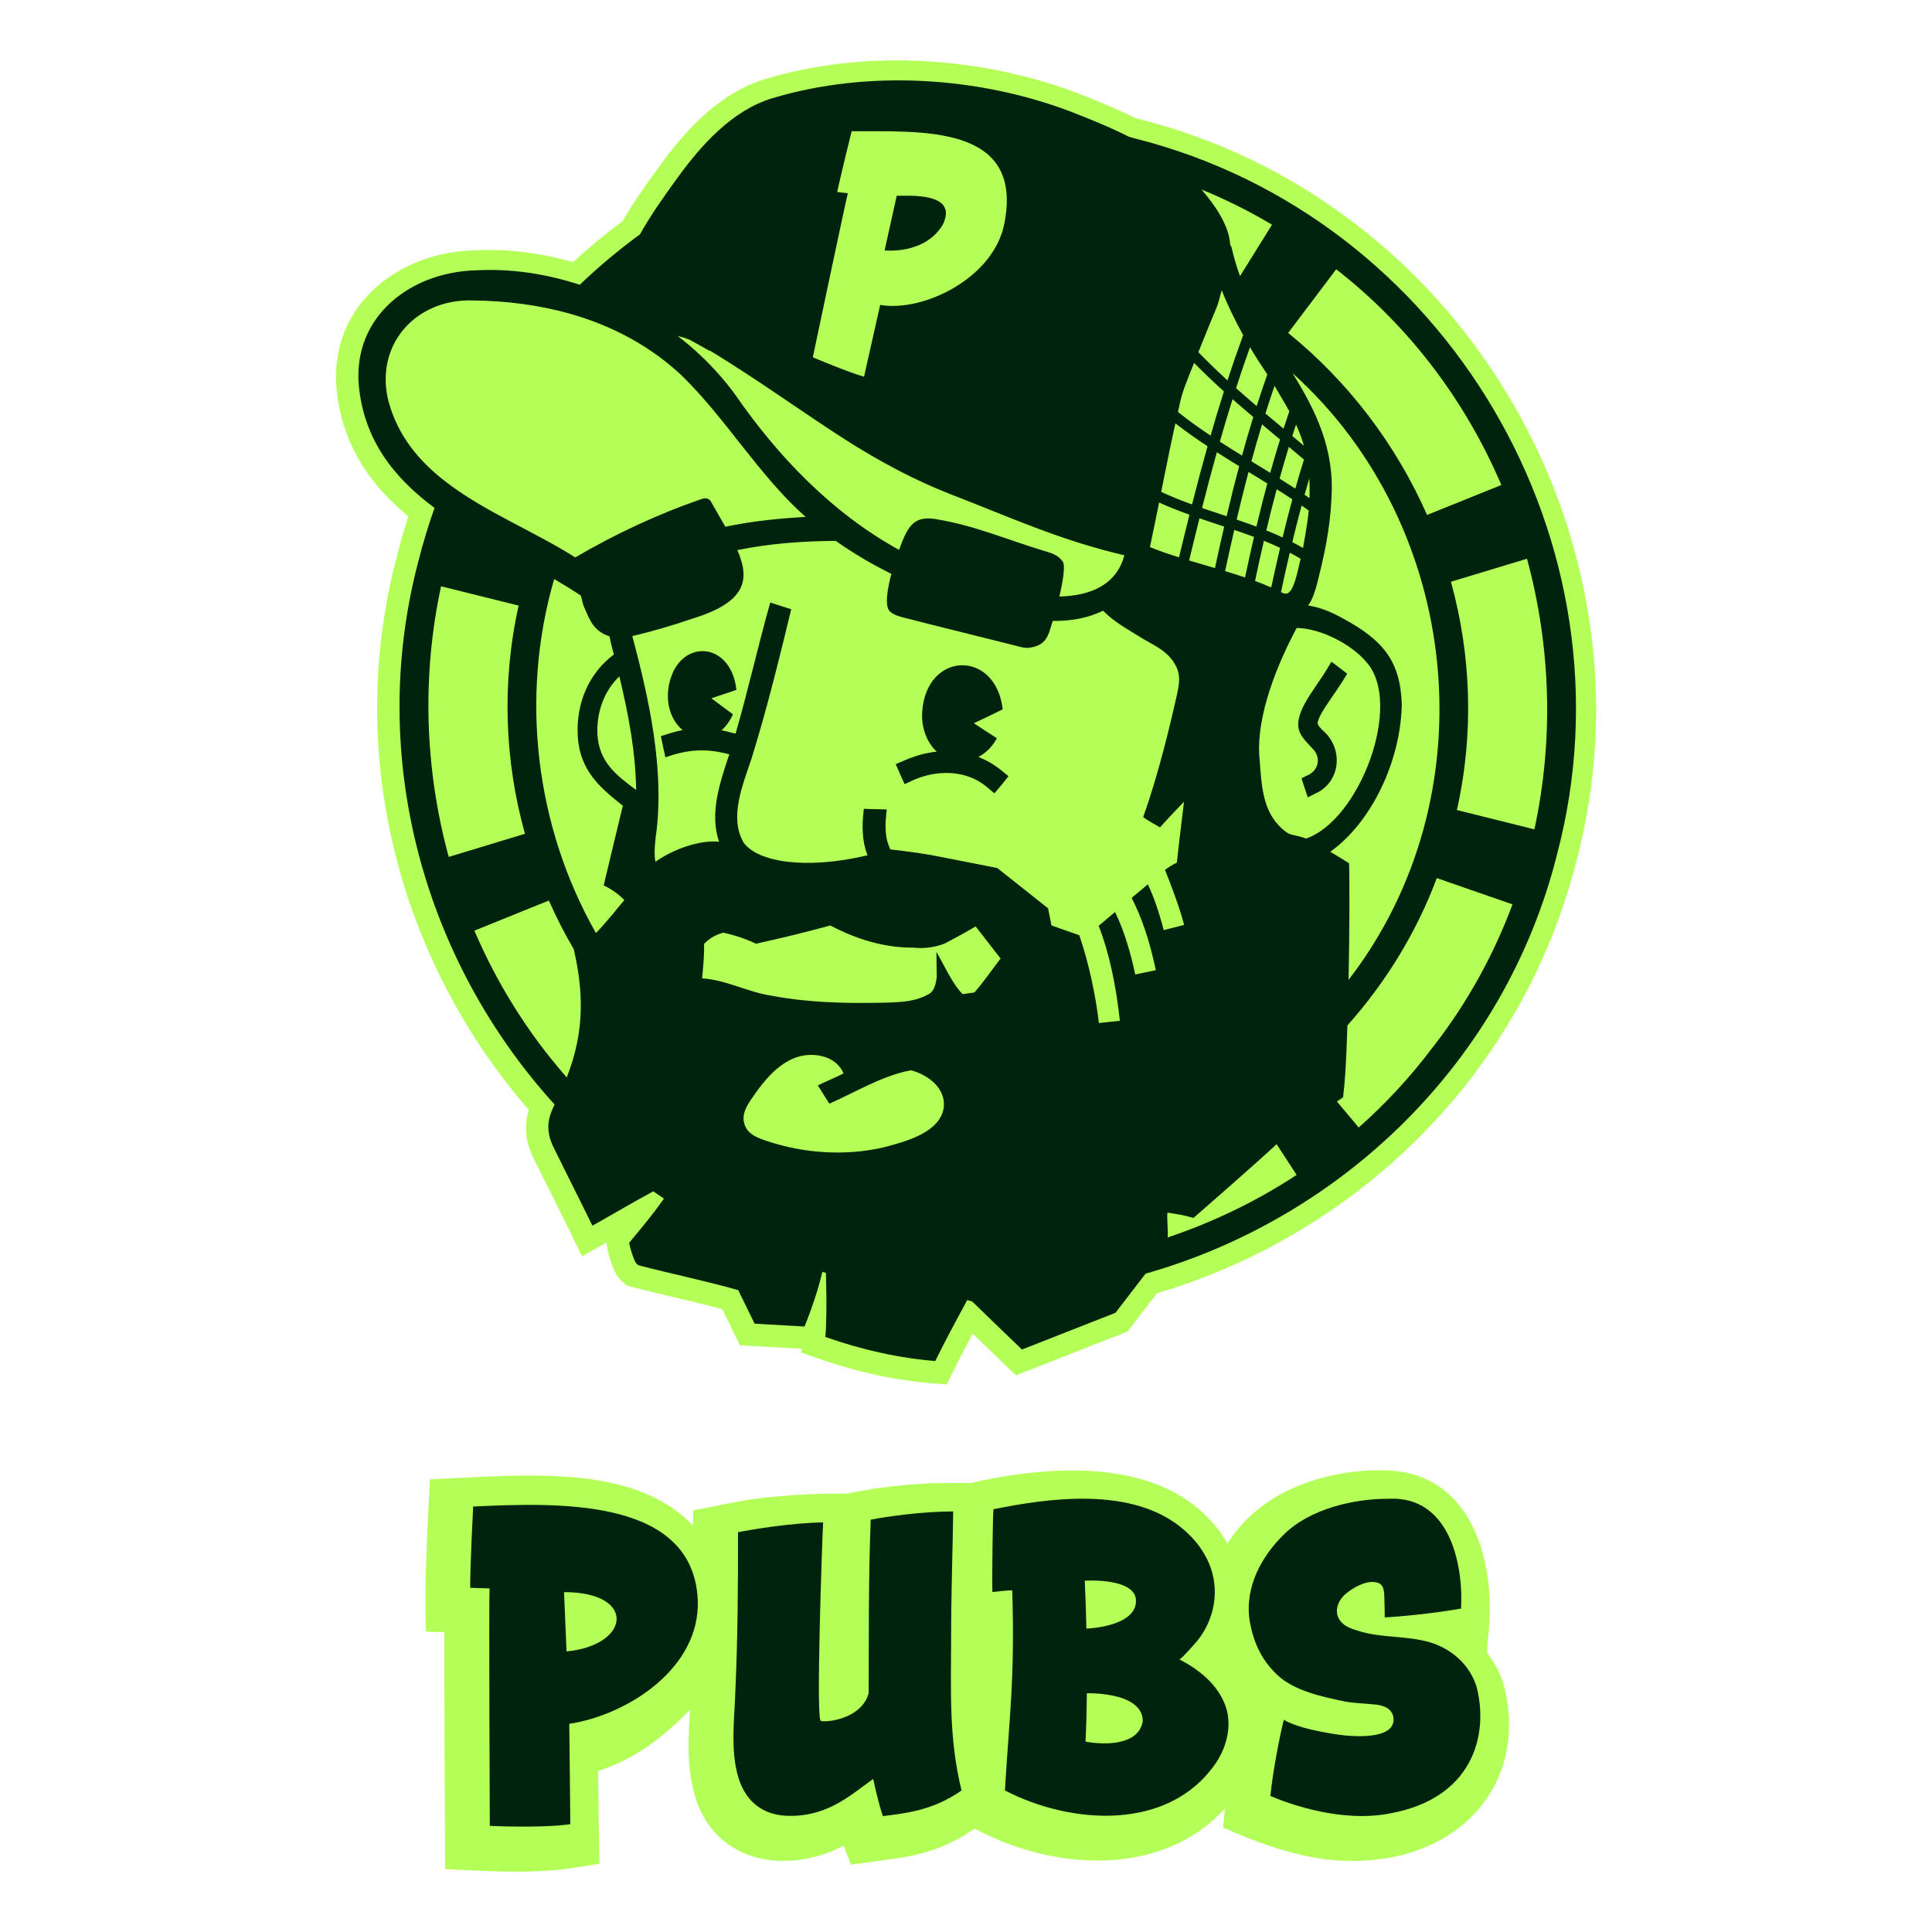 <svg xmlns="http://www.w3.org/2000/svg" width="260" height="260" viewBox="0 0 260 260" fill="none"><path d="M213.87 83.418C212.277 72.927 208.702 62.926 203.242 53.697C197.785 44.47 190.752 36.523 182.335 30.079C173.596 23.387 163.784 18.648 153.169 15.993C153.046 15.961 152.926 15.928 152.802 15.899C150.098 14.557 147.316 13.435 144.937 12.516L144.918 12.509C138.437 10.049 131.245 8.564 124.118 8.213C116.678 7.846 109.558 8.665 102.954 10.65C96.437 12.61 91.767 18.21 88.823 22.253C87.11 24.602 85.319 27.108 83.785 29.76C81.468 31.48 79.232 33.332 77.109 35.279C72.634 33.998 68.178 33.465 63.843 33.693C58.065 33.829 52.767 36.114 49.303 39.962C46.28 43.322 44.886 47.564 45.276 52.237V52.273C45.659 56.251 46.943 59.907 49.094 63.144C50.59 65.393 52.52 67.486 54.964 69.504C54.369 71.318 53.84 73.154 53.381 74.987C51.607 81.718 50.723 88.663 50.755 95.625C50.785 102.372 51.672 109.132 53.394 115.723C56.625 128.105 62.758 139.705 71.175 149.38C70.967 150.04 70.808 150.79 70.791 151.632V151.652C70.791 151.723 70.791 151.827 70.791 151.947C70.795 152.129 70.805 152.298 70.817 152.461C70.951 154.144 71.507 155.266 72.043 156.348C72.088 156.442 72.137 156.536 72.186 156.634C72.891 158.074 73.638 159.569 74.36 161.015C75.244 162.783 76.157 164.609 77.005 166.358L78.319 169.055L80.941 167.599C81.162 167.476 81.383 167.352 81.604 167.229L81.705 167.859C81.793 168.422 81.998 169.127 82.153 169.624C82.631 171.122 83.047 171.867 83.749 172.474L84.383 173.017L85.02 173.183C86.928 173.68 88.842 174.135 90.695 174.574C92.836 175.081 95.037 175.601 97.207 176.189C97.945 177.697 98.832 179.524 98.846 179.546L99.573 181.045L107.877 181.513L107.819 182.007L109.967 182.767C115.187 184.613 120.409 185.754 125.483 186.16L127.407 186.313L128.258 184.581C129.084 182.904 129.958 181.227 130.894 179.478C132.909 181.425 135.272 183.693 135.415 183.83L136.728 185.088L151.743 179.192L155.704 174.038C168.994 170.102 181.171 162.864 190.973 153.062C201.328 142.708 208.66 129.815 212.17 115.781C214.958 105.196 215.533 94.305 213.882 83.418H213.87Z" fill="#B3FF57"></path><path d="M122.366 105.238C125.882 103.464 130.023 103.59 132.756 105.865C133.058 106.129 133.481 106.489 133.822 106.762C134.446 106.034 135.148 105.219 135.72 104.445C135.447 104.24 135.005 103.883 134.752 103.668C133.819 102.911 132.772 102.297 131.664 101.865C132.733 101.322 133.585 100.415 134.157 99.349C133.11 98.693 132.087 98 131.053 97.328C132.35 96.71 133.653 96.109 134.937 95.459C134.03 87.399 124.67 87.6 124.108 95.771C123.962 97.779 124.654 99.863 126.064 101.15C124.703 101.296 123.325 101.657 121.96 102.229C121.56 102.398 120.959 102.667 120.546 102.836C120.923 103.714 121.336 104.653 121.729 105.518L122.369 105.241L122.366 105.238Z" fill="#00230D"></path><path d="M175.669 104.471L175.149 104.754C175.425 105.615 175.721 106.506 175.997 107.318C176.176 107.224 176.748 106.902 176.94 106.827C180.502 105.28 180.85 100.626 177.934 98.228C177.255 97.481 177.2 97.422 177.483 96.723C177.791 95.96 178.337 95.157 178.864 94.38C179.683 93.158 180.544 91.956 181.298 90.668C180.635 90.148 179.875 89.573 179.179 89.053C178.679 89.862 178.204 90.707 177.645 91.487C176.777 92.8 175.705 94.237 175.123 95.664C174.002 98.433 175.325 99.271 176.914 101.049C177.85 102.414 177.21 103.928 175.666 104.468L175.669 104.471Z" fill="#00230D"></path><path d="M126.88 30.234C129.009 25.84 122.359 26.367 120.676 26.344C120.676 26.344 119.847 30.095 119.047 33.696C119.047 33.696 124.413 34.329 126.88 30.234Z" fill="#00230D"></path><path d="M152.623 18.593C152.405 18.535 152.185 18.479 151.967 18.424C149.377 17.118 146.679 16.022 144.073 15.012C131.612 10.286 116.763 9.363 103.938 13.218C98.534 14.843 94.374 19.539 91.289 23.77C89.326 26.465 87.597 28.912 86.125 31.535C83.281 33.615 80.574 35.88 78.023 38.321C73.547 36.865 68.829 36.124 64.123 36.377C55.377 36.566 47.502 42.471 48.282 51.844C49 59.348 53.108 64.347 58.477 68.354C57.645 70.691 56.917 73.083 56.303 75.533C49.309 102.053 57.21 129.46 74.63 148.635C74.23 149.513 73.82 150.416 73.794 151.528C73.794 151.59 73.794 151.651 73.794 151.716C73.794 151.827 73.801 151.941 73.811 152.058C73.908 153.315 74.353 154.112 74.896 155.213C76.46 158.398 78.166 161.746 79.722 164.947C82.472 163.42 85.144 161.811 87.916 160.326C88.39 160.657 88.871 160.982 89.352 161.304C89.268 161.424 89.183 161.541 89.102 161.658C87.688 163.641 86.404 165.158 84.669 167.248C84.74 167.71 84.968 168.434 85.017 168.594C85.42 169.861 85.631 170.043 85.758 170.15L85.891 170.267C90.399 171.444 94.858 172.344 99.349 173.625C100.094 175.136 101.553 178.136 101.553 178.136L108.267 178.516C108.267 178.516 109.905 174.574 110.666 171.164C110.825 171.21 110.987 171.255 111.147 171.301C111.208 173.378 111.254 176.221 111.163 178.392C111.163 178.415 111.163 178.435 111.163 178.457C111.144 178.984 111.114 179.471 111.069 179.897C111.069 179.907 111.069 179.913 111.069 179.92C116.006 181.665 120.994 182.77 125.863 183.16C127.221 180.401 128.716 177.632 130.166 174.957L130.845 175.159C132.636 176.917 137.53 181.613 137.53 181.613L150.118 176.67L154.164 171.405C180.505 163.933 202.537 143.003 209.554 114.92C220.581 73.102 194.577 29.087 152.62 18.603L152.623 18.593ZM179.822 36.237C189.829 44.034 197.291 54.119 202.046 65.27L192.049 69.3C187.866 59.826 181.464 51.366 173.355 44.804L179.822 36.234V36.237ZM175.565 66.583C175.776 65.835 175.987 65.094 176.205 64.36C176.28 65.526 176.222 67.317 176.231 67.041C176.01 66.888 175.786 66.735 175.562 66.583H175.565ZM176.127 68.698C175.965 70.515 175.328 73.859 175.35 73.739C174.873 73.466 174.392 73.206 173.911 72.962C174.327 71.24 174.739 69.612 175.165 68.032C175.487 68.253 175.809 68.474 176.124 68.698H176.127ZM164.512 69.287C163.605 68.988 162.688 68.682 161.765 68.364C162.396 65.881 163.056 63.375 163.758 60.863C164.759 61.503 165.76 62.124 166.761 62.735C166.156 64.997 165.597 67.246 165.074 69.469C164.886 69.407 164.7 69.345 164.515 69.283L164.512 69.287ZM164.746 70.863C164.31 72.745 163.897 74.61 163.504 76.45C162.351 76.108 161.174 75.764 160.027 75.423C160.479 73.551 160.94 71.656 161.418 69.751C162.539 70.138 163.638 70.496 164.746 70.866V70.863ZM169.12 54.652C168.191 53.859 167.261 53.053 166.342 52.234C166.936 50.391 167.56 48.555 168.22 46.722C168.951 47.98 169.751 49.189 170.55 50.391C170.05 51.811 169.572 53.232 169.117 54.652H169.12ZM169.839 57.119C170.651 57.801 171.457 58.474 172.263 59.147C171.84 60.495 171.402 61.977 170.94 63.628C170.089 63.105 169.25 62.595 168.405 62.081C168.857 60.434 169.332 58.776 169.835 57.119H169.839ZM168.659 56.121C168.123 57.856 167.622 59.585 167.147 61.311C166.153 60.7 165.152 60.076 164.161 59.436C164.703 57.531 165.272 55.62 165.874 53.713C166.8 54.528 167.729 55.331 168.662 56.121H168.659ZM164.869 76.856C165.263 75.029 165.669 73.183 166.101 71.315C166.995 71.617 167.879 71.926 168.76 72.257C168.37 73.941 167.966 75.754 167.55 77.711C166.663 77.412 165.77 77.132 164.869 76.859V76.856ZM166.423 69.924C166.923 67.805 167.453 65.663 168.022 63.511C168.863 64.025 169.702 64.535 170.55 65.058C170.082 66.804 169.591 68.728 169.081 70.866C168.191 70.535 167.303 70.226 166.42 69.924H166.423ZM168.899 78.185C169.263 76.45 169.656 74.646 170.089 72.777C170.82 73.073 171.545 73.388 172.27 73.729C171.876 75.406 171.48 77.171 171.074 79.059C170.362 78.741 169.637 78.455 168.903 78.185H168.899ZM170.414 71.38C170.839 69.582 171.304 67.73 171.811 65.842C172.517 66.287 173.222 66.735 173.921 67.197C173.472 68.838 173.037 70.531 172.604 72.325C171.873 71.987 171.145 71.675 170.417 71.383L170.414 71.38ZM173.573 74.383C174.06 74.639 174.548 74.909 175.032 75.195C174.74 76.365 174.512 77.668 174.06 78.773C173.927 79.111 173.787 79.401 173.537 79.644C173.202 80.051 172.776 79.878 172.386 79.693C172.789 77.811 173.18 76.05 173.573 74.383ZM174.32 65.757C173.618 65.299 172.91 64.85 172.201 64.408C172.591 63.004 173.007 61.581 173.449 60.138C174.122 60.703 174.801 61.275 175.48 61.851C175.077 63.141 174.694 64.438 174.32 65.757ZM173.911 58.672C174.073 58.162 174.242 57.652 174.411 57.138C174.84 58.058 175.204 59.01 175.477 59.988C174.954 59.546 174.431 59.108 173.911 58.672ZM171.554 51.98C172.208 53.108 172.884 54.213 173.511 55.354C173.257 56.088 172.997 56.862 172.731 57.687C171.925 57.015 171.109 56.335 170.297 55.65C170.687 54.408 171.096 53.17 171.525 51.928C171.535 51.948 171.548 51.967 171.558 51.984L171.554 51.98ZM171.184 30.238L166.875 37.16C166.41 35.857 166.029 34.567 165.737 33.299C165.695 33.153 165.633 33.046 165.558 32.965C165.402 30.218 163.394 27.501 161.694 25.503C164.944 26.835 168.116 28.411 171.184 30.238ZM163.735 41.356C163.875 41.025 164.132 40.147 164.411 39.065C165.207 41.07 166.16 43.01 167.193 44.905C167.229 44.97 167.265 45.035 167.3 45.1C166.556 47.125 165.854 49.156 165.188 51.191C163.849 49.965 162.539 48.704 161.271 47.395C162.256 44.938 163.264 42.468 163.735 41.356ZM158.649 54.889C159.084 52.656 159.699 51.36 160.693 48.838C161.996 50.164 163.342 51.441 164.71 52.676C164.079 54.658 163.481 56.644 162.916 58.623C161.411 57.619 159.936 56.569 158.522 55.442C158.564 55.256 158.606 55.074 158.649 54.889ZM156.614 64.473C157.115 61.968 157.625 59.468 158.174 56.972C159.578 58.061 161.031 59.078 162.507 60.053C161.769 62.679 161.077 65.296 160.42 67.889C159.042 67.389 157.658 66.839 156.27 66.199C156.387 65.624 156.501 65.049 156.614 64.473ZM155.532 69.875C155.685 69.124 155.834 68.377 155.984 67.629C157.355 68.25 158.72 68.783 160.072 69.27C159.588 71.198 159.123 73.109 158.668 75C157.345 74.587 156.029 74.152 154.752 73.625C155.022 72.371 155.279 71.12 155.535 69.868L155.532 69.875ZM112.671 25.837C112.98 24.242 114.611 17.657 114.611 17.657C123.737 17.735 137.755 16.614 135.184 29.962C133.848 37.385 124.26 42.048 118.45 41.034C118.3 41.733 116.317 50.492 116.275 50.697C113.997 50.04 109.385 48.084 109.385 48.084C109.385 48.084 113.828 26.988 114.098 26.006L112.674 25.837H112.671ZM92.862 45.734L92.856 45.753C93.74 46.228 94.611 46.715 95.469 47.213C95.485 47.2 95.501 47.19 95.517 47.177C102.04 51.096 108.115 55.601 114.511 59.644C118.658 62.218 122.993 64.581 127.816 66.469C135.889 69.586 142.6 72.693 151.313 74.73C150.26 78.682 146.822 80.171 142.561 80.278C143.059 78.179 143.403 76.079 143 75.536C142.298 74.591 141.352 74.392 140.354 74.09C135.655 72.663 131.199 70.749 126.295 69.924C122.987 69.251 122.174 70.749 120.988 73.999C111.979 69.04 104.67 61.422 98.871 53.011C97.536 51.2 96.06 49.536 94.468 48.012C93.431 47.021 92.336 46.085 91.198 45.207C91.764 45.354 92.323 45.526 92.862 45.737V45.734ZM52.302 54.106C50.333 46.472 55.894 40.196 63.609 40.433C72.605 40.524 81.546 42.679 88.809 48.084C89.801 48.821 90.743 49.605 91.653 50.45C97.708 56.313 102.079 63.934 108.41 69.56C104.241 69.81 101.023 70.177 97.614 70.886C97.016 69.839 96.366 68.737 95.725 67.587C95.674 67.486 95.534 67.216 95.192 67.103C94.855 66.999 94.672 67.083 94.504 67.129C88.394 69.228 82.794 71.874 77.412 75.016C71.805 71.445 65.224 68.9 59.871 64.746C56.388 62.033 53.583 58.701 52.309 54.103L52.302 54.106ZM59.355 78.9L69.797 81.494C67.48 91.9 67.922 102.414 70.645 112.209L60.388 115.32C57.161 103.499 56.758 90.938 59.355 78.903V78.9ZM78.159 135.743C78.111 138.921 77.48 141.895 76.271 144.995C71.052 139.061 66.891 132.372 63.843 125.242L73.863 121.192C74.857 123.435 75.975 125.622 77.213 127.738C77.876 130.647 78.192 133.068 78.159 135.743ZM84.009 121.144C83.558 121.706 83.011 122.31 82.582 122.876C81.78 123.789 81.035 124.732 80.197 125.564C72.046 111.221 69.966 93.795 74.578 77.925C75.803 78.643 77.002 79.378 78.153 80.142C78.354 80.681 78.354 81.11 78.595 81.669C79.303 83.249 79.794 84.922 82.03 85.644C82.166 86.43 82.391 87.262 82.612 88.081C79.238 90.594 77.552 94.611 77.746 98.862C77.951 103.808 80.935 106.112 83.824 108.439C83.808 108.508 83.791 108.573 83.775 108.638C83.772 108.638 83.769 108.638 83.766 108.638C82.927 112.161 82.076 115.622 81.24 119.158C82.206 119.603 83.177 120.263 84.013 121.121C84.009 121.124 84.006 121.131 84.003 121.134L84.013 121.144H84.009ZM80.395 98.784C80.259 95.878 81.305 92.96 83.35 91.026C84.604 96.262 85.52 101.091 85.612 106.307C82.966 104.351 80.603 102.58 80.395 98.784ZM126.851 149.701C125.892 152.571 121.765 153.66 118.888 154.414C113.76 155.581 108.297 155.233 103.298 153.582C101.914 153.124 100.815 152.688 100.321 151.632C100.029 151.024 99.993 150.329 100.185 149.692C100.409 148.918 100.874 148.239 101.338 147.592C103.405 144.56 106.223 141.394 110.208 142.048C111.81 142.317 113.009 143.211 113.519 144.459C112.33 145.057 111.231 145.493 110.065 146.071C110.542 146.874 111.118 147.732 111.612 148.525C115.239 146.936 118.596 144.807 122.571 144.033C123.156 144.186 123.711 144.394 124.212 144.661C126.945 146.113 127.341 148.284 126.851 149.708V149.701ZM131.141 133.559C130.605 133.637 130.084 133.711 129.548 133.786C128.18 132.424 127.052 129.883 126.016 128.086C126.022 128.908 126.051 130.63 126.064 131.505C125.951 132.346 125.746 133.474 124.858 133.845C122.785 134.998 120.257 134.885 117.988 134.956C113.224 135.024 108.498 134.885 103.818 133.994C100.493 133.477 97.708 131.862 94.49 131.664C94.624 130.13 94.793 128.55 94.747 127.029C95.453 126.292 96.246 125.827 97.328 125.508C98.875 125.853 100.425 126.357 101.735 127.003C105.092 126.269 108.446 125.447 111.745 124.546C115.167 126.366 119.005 127.559 122.909 127.53C124.043 127.65 125.132 127.559 126.224 127.28C127.27 127.01 127.806 126.594 128.661 126.158C129.487 125.739 130.455 125.141 131.3 124.676C132.116 125.729 133.829 127.933 134.654 128.996C133.413 130.608 132.441 132.054 131.141 133.555V133.559ZM155.555 130.562L152.773 131.141C152.253 128.645 151.405 125.512 150.062 122.733L147.852 124.592C149.195 128.001 150.153 132.285 150.709 137.368L147.885 137.676C147.524 134.42 146.559 129.603 145.243 125.859L141.505 124.543L141.047 122.236L134.209 116.815L127.049 115.404C124.79 114.933 122.395 114.595 119.828 114.312C119.831 114.319 119.834 114.325 119.837 114.332L119.785 114.306C119.785 114.306 119.811 114.306 119.828 114.309C119.025 112.655 119.09 111.043 119.337 108.933C118.329 108.901 117.27 108.878 116.256 108.852C115.97 111 115.993 113.253 116.756 115.099C108.427 117.075 102.008 116.015 100.087 113.418C98.072 109.957 99.98 105.615 101.179 101.956C103.36 94.91 105.024 87.971 106.48 81.984C105.55 81.705 104.588 81.377 103.656 81.087C101.992 86.986 100.682 92.882 98.992 98.732C98.368 98.585 97.728 98.394 97.097 98.28C97.685 97.776 98.212 97.064 98.638 96.128C97.669 95.41 96.697 94.702 95.735 93.974C96.856 93.59 97.981 93.223 99.102 92.846C98.365 85.91 90.746 85.845 89.918 92.888C89.684 95.267 90.561 97.168 91.871 98.257C90.88 98.42 89.905 98.771 88.939 99.063C89.128 100.025 89.339 101.01 89.547 101.923C92.596 100.825 95.069 100.691 98.144 101.514C96.941 105.144 95.436 109.366 96.766 113.275C94.126 113.015 90.626 114.273 88.208 115.973C87.984 114.982 88.153 113.412 88.28 112.281C88.286 112.287 88.29 112.291 88.296 112.294C89.443 103.382 87.321 93.987 85.095 85.595C87.721 84.994 90.441 84.198 93.184 83.252C100.503 81.009 100.939 77.958 99.229 74.028C103.461 73.177 107.666 72.823 112.466 72.787C114.836 74.464 117.348 75.936 119.954 77.226C119.402 79.313 119.041 81.565 119.75 82.28C120.328 82.803 121.128 82.985 121.813 83.161C126.753 84.438 131.745 85.637 136.669 86.889C137.368 87.064 137.956 87.295 138.707 87.142C140.806 86.775 141.06 85.624 141.668 83.564C144.024 83.59 146.348 83.213 148.444 82.186C149.845 83.629 151.548 84.555 153.192 85.579C154.983 86.746 156.936 87.379 158.08 89.323C158.772 90.483 158.85 91.426 158.415 93.366C157.446 97.708 155.864 104.325 153.845 109.954C154.557 110.513 155.363 110.883 156.107 111.351C157.047 110.276 159.049 108.192 159.338 107.893C159.321 108.056 158.532 114.445 158.379 116.087C157.791 116.363 157.281 116.685 156.78 117.065C157.524 118.937 158.73 122.06 159.357 124.472L156.604 125.17C155.974 122.687 155.243 120.659 154.476 119.002L152.292 120.838C153.657 123.464 154.742 126.714 155.542 130.556L155.555 130.562ZM157.138 166.527C157.232 165.587 156.969 163.481 157.138 163.182C158.782 163.468 159.247 163.494 160.602 163.907C160.794 163.754 168.941 156.656 171.801 153.978L174.493 158.119C169.065 161.681 163.222 164.489 157.138 166.53V166.527ZM174.298 112.43C173.807 112.326 173.452 112.248 173.14 112.018C170.037 109.723 169.799 106.288 169.523 102.316C168.98 97.545 171.047 90.98 174.499 84.51C177.574 84.536 181.821 86.606 183.898 89.115C188.867 94.685 183.001 110.399 175.747 112.85C175.234 112.635 174.707 112.515 174.298 112.43ZM188.643 94.711C188.435 88.917 186.095 86.144 180.785 83.258C179.081 82.3 177.564 81.715 176.043 81.49C176.641 80.658 176.998 79.505 177.236 78.585C178.097 75.205 178.984 71.425 179.176 67.112C179.631 60.414 177.05 55.23 173.934 50.209C196.797 70.778 200.554 107.165 181.483 131.869C181.616 125.141 181.633 118.495 181.548 116.168C180.716 115.641 179.871 115.128 179.02 114.627C184.594 110.675 188.539 102.339 188.646 94.711H188.643ZM192.848 140.887C189.846 144.898 186.488 148.515 182.852 151.733L179.917 148.239C180.193 148.05 180.473 147.862 180.749 147.673C180.863 146.754 180.963 145.558 181.035 144.521C181.178 142.356 181.262 140.169 181.327 137.998C186.436 132.275 190.567 125.596 193.362 118.17L203.544 121.703C201.025 128.482 197.473 134.959 192.855 140.887H192.848ZM206.492 111.608L196.063 109.008C198.396 98.602 197.967 88.088 195.26 78.289L205.497 75.195C208.712 87.015 209.102 99.573 206.492 111.605V111.608Z" fill="#00230D"></path><path d="M202.42 226.974C201.955 225.293 201.146 223.737 200.099 222.381L200.236 220.49C201.383 211.491 198.845 199.176 187.811 197.961C182.13 197.421 170.739 198.871 165.204 207.708C158.21 195.965 142.334 196.931 130.627 199.573H127.176C122.561 199.573 117.435 200.327 115.134 200.772L114.068 200.98L109.59 201.052C100.292 201.494 98.394 202.348 93.278 203.262V205.319C85.101 196.736 70.028 198.591 57.863 199.079C57.59 204.649 57.041 213.197 57.34 219.577L59.803 219.655C59.79 228.192 59.849 241.94 59.894 251.54C64.594 251.761 71.214 252.203 76.388 251.479L80.678 250.825C80.581 247.267 80.545 242.21 80.49 238.316C85.358 236.841 89.603 233.513 92.921 230.006C92.911 230.263 92.898 229.229 92.885 229.486C92.713 233.152 92.339 236.818 93.294 240.845C95.615 250.695 105.719 252.463 113.532 248.385L114.504 250.933C115.056 250.861 118.648 250.364 119.106 250.309C122.047 249.935 126.535 249.347 131.17 246.077C141.654 251.787 156.432 252.717 164.853 243.36L164.596 245.931C169.351 248.073 175.841 250.517 181.958 250.435C196.68 250.474 205.644 239.808 202.429 226.967L202.42 226.974Z" fill="#B3FF57"></path><path d="M93.902 215.319C93.265 201.341 74.643 202.264 63.674 202.738C63.674 202.738 63.232 211.5 63.281 213.678L65.884 213.762C65.78 215.085 65.916 245.719 65.916 245.719C65.916 245.719 72.969 246.057 76.752 245.485C76.746 245.206 76.632 232.898 76.612 231.985C84.523 230.773 94.269 224.455 93.902 215.319ZM76.242 222.238C76.086 218.449 75.907 214.259 75.907 214.259C85.732 214.266 84.835 221.422 76.242 222.238Z" fill="#00230D"></path><path d="M129.405 240.952C125.401 243.763 121.566 244.033 118.823 244.407C118.261 242.931 117.507 239.402 117.507 239.402C114.627 241.446 111.54 244.371 106.421 244.371C102.563 244.433 100.084 242.275 99.193 238.583C98.413 235.355 98.764 231.888 98.917 228.608C99.284 220.717 99.323 214.1 99.32 206.2C101.078 205.849 106.343 204.948 110.77 204.877C110.594 208.514 109.837 230.773 110.422 231.553C110.662 231.871 115.898 231.533 116.899 227.871C116.928 220.032 116.873 212.394 117.175 204.51C119.353 204.087 124.13 203.401 128.277 203.401C128.206 208.881 127.998 214.11 127.998 220.363C127.998 227.39 127.647 233.854 129.402 240.952H129.405Z" fill="#00230D"></path><path d="M165.006 229.824C164.044 226.84 161.424 224.685 158.707 223.317C158.857 223.424 160.982 220.993 161.181 220.743C162.276 219.368 163.027 217.717 163.329 215.988C164.028 212.017 162.305 208.435 159.322 205.871C152.396 199.839 140.712 201.698 133.699 203.105C133.611 203.235 133.484 212.95 133.552 214.25C133.552 214.25 135.87 213.967 136.224 214.038C136.594 226.034 135.821 231.016 135.239 240.952C144.167 245.586 157.326 246.47 163.602 237.286C165.061 235.167 165.789 232.333 165.006 229.824ZM145.987 212.725C145.987 212.725 153.052 212.248 152.874 215.572C152.692 218.969 146.201 219.17 146.201 219.17C146.117 215.462 145.993 212.979 145.984 212.725H145.987ZM153.78 231.67C153.221 234.913 148.6 234.858 146.088 234.374C146.192 232.242 146.244 230.028 146.266 227.87C147.453 227.861 148.662 227.958 149.825 228.205C151.593 228.566 153.868 229.541 153.78 231.67Z" fill="#00230D"></path><path d="M192.445 221.02C189.39 220.11 186.056 220.454 183.004 219.538C182.075 219.258 181.018 218.963 180.391 218.16C179.439 216.944 180.034 215.404 181.09 214.5C182.175 213.594 184.021 212.534 185.461 213.012C186.332 213.343 186.274 214.38 186.303 215.154C186.335 215.927 186.348 216.886 186.348 217.659C188.175 217.588 193.034 217.12 196.618 216.473C196.94 211.608 195.595 201.192 186.768 201.699C182.413 201.695 176.364 202.94 172.754 206.528C169.77 209.453 167.476 213.594 168.171 218.127C168.665 220.906 169.666 223.24 171.772 225.294C174.089 227.546 177.879 228.329 180.97 228.979C182.374 229.229 183.778 229.239 185.185 229.402C186.192 229.519 187.242 229.889 187.496 230.991C188.058 233.981 182.877 233.724 181.018 233.555C181.018 233.555 175.305 232.938 172.767 231.446C172.198 233.711 171.301 238.326 170.963 241.693C175.604 243.663 181.958 245.125 187.236 244.007C197.948 241.992 200.421 233.809 198.731 227.062C197.811 224.029 195.325 221.878 192.436 221.017L192.445 221.02Z" fill="#00230D"></path></svg>